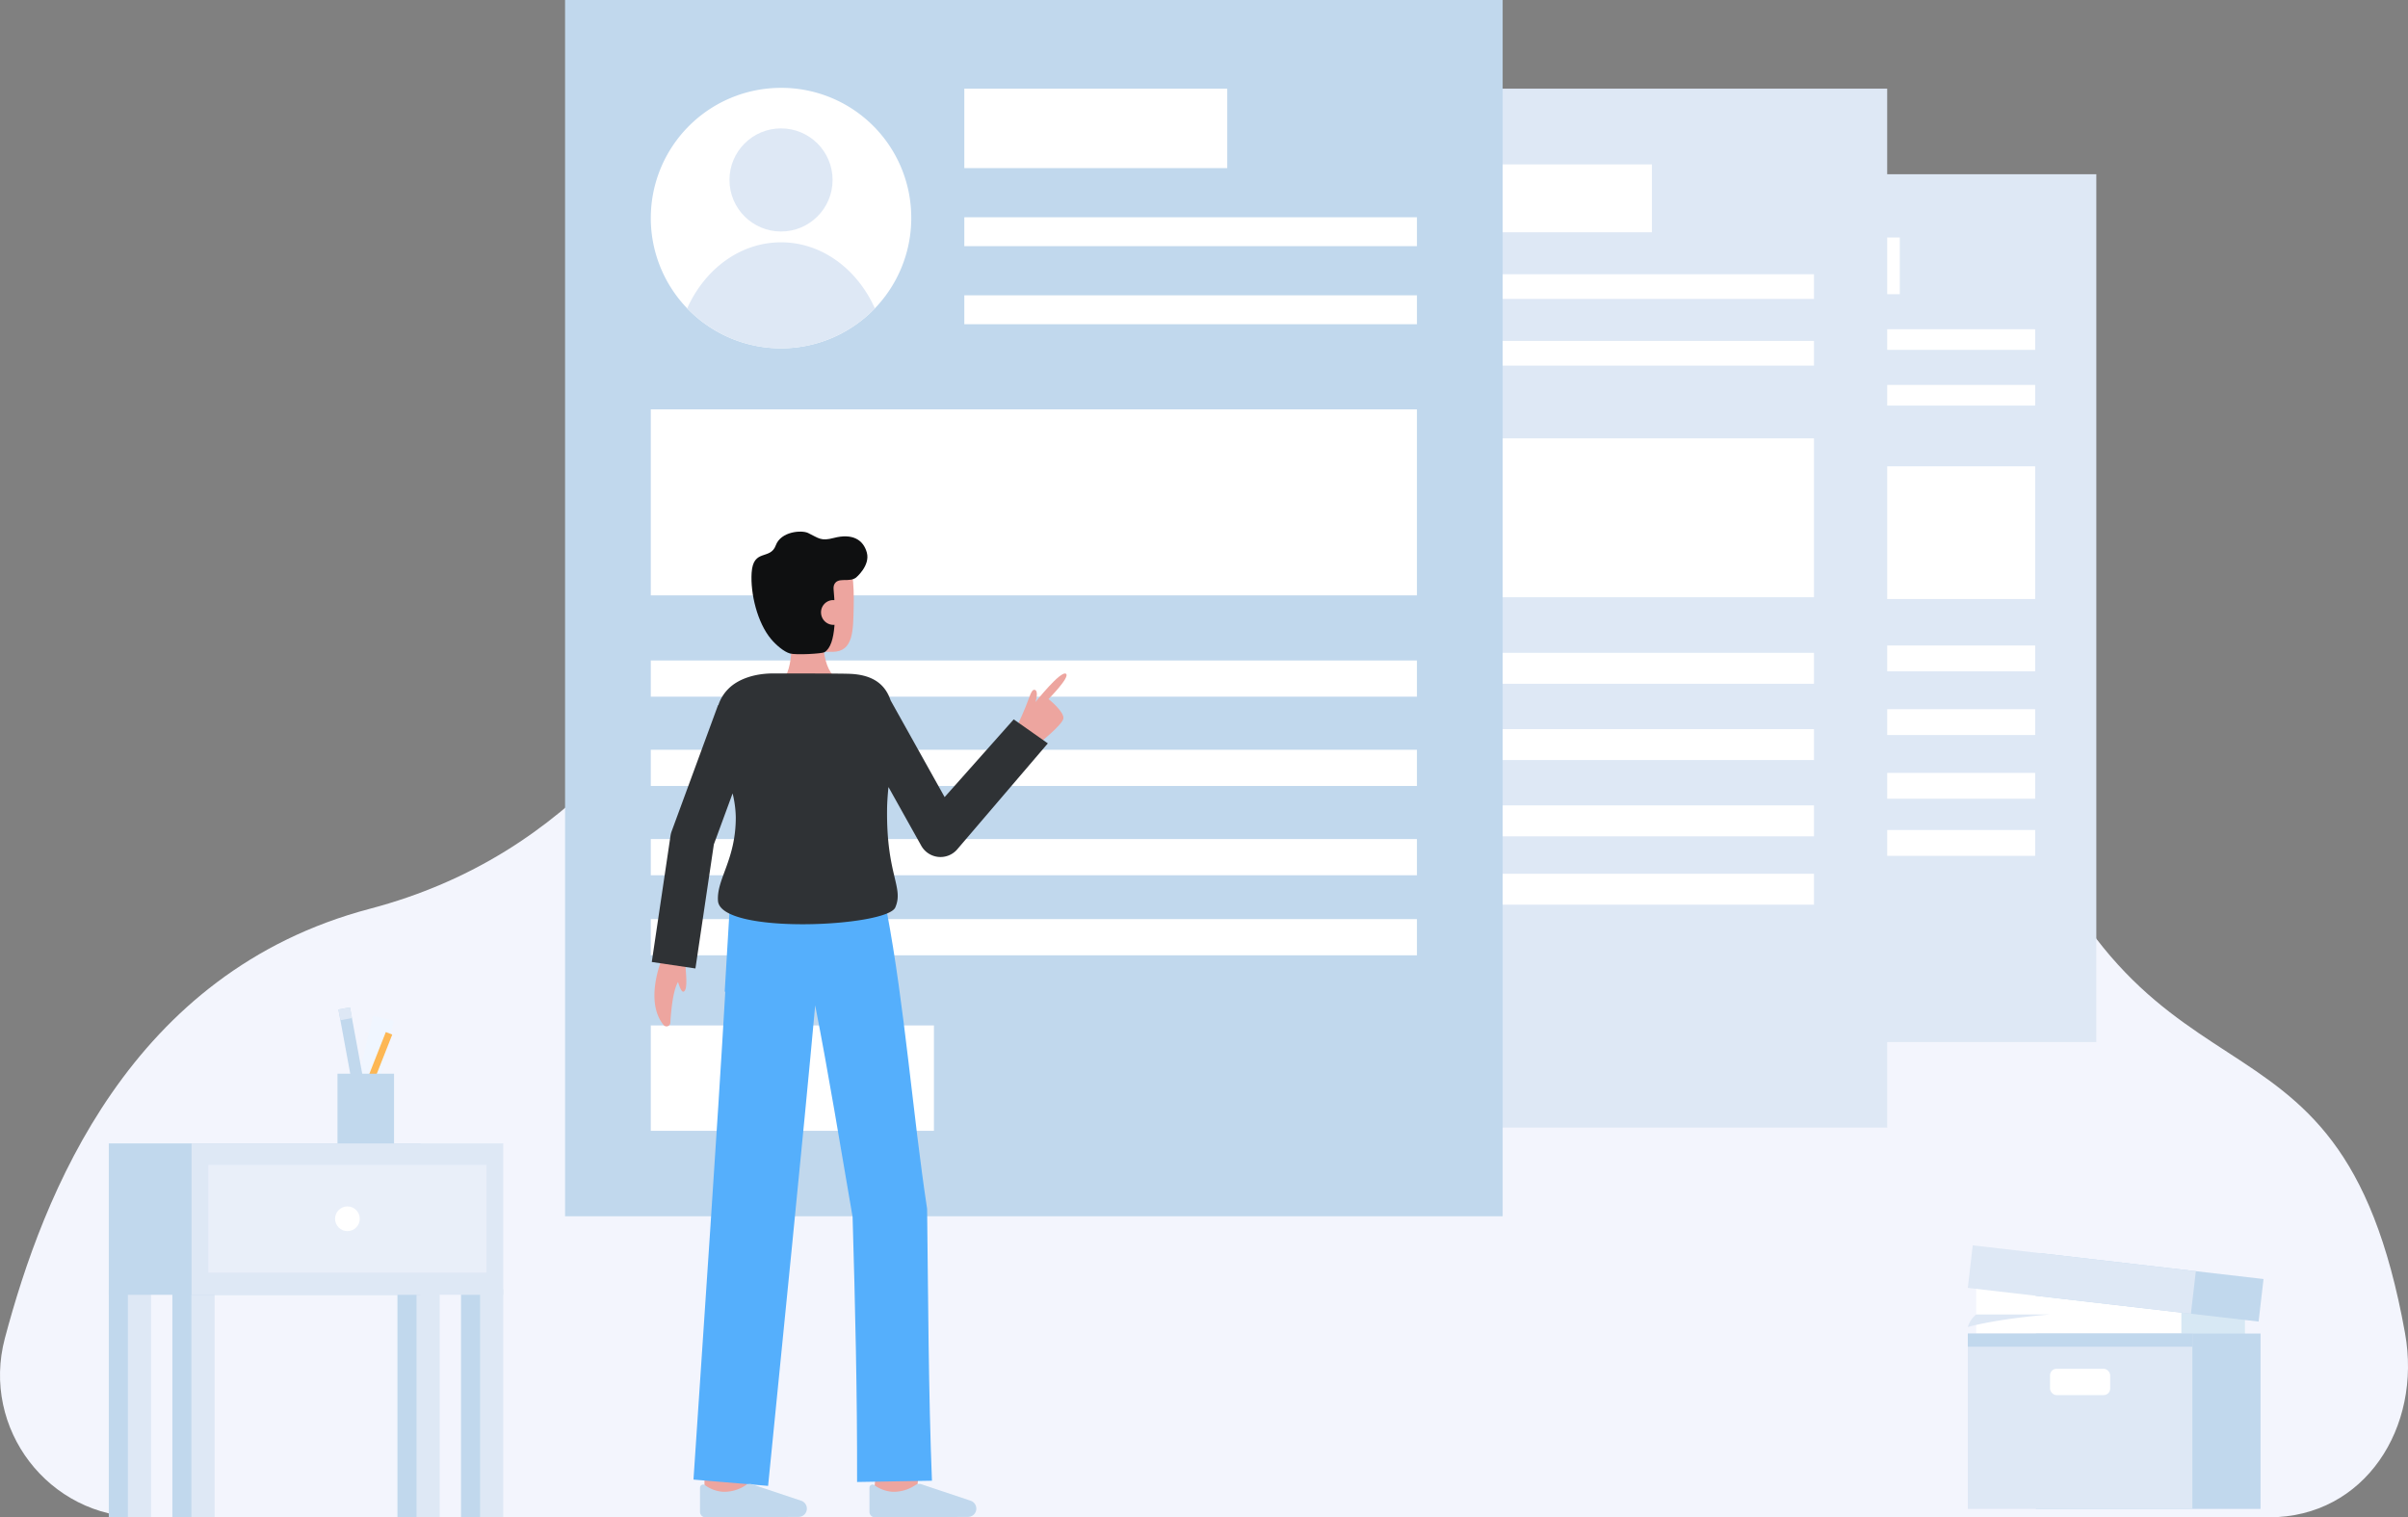 <svg id="Layer_1" data-name="Layer 1" xmlns="http://www.w3.org/2000/svg" viewBox="0 0 1189.937 749.81">
  <rect x="0" y="0" width="1189.937" height="749.81" fill="#808080" stroke="none"/>
  <path d="M70.286,749.81c-46.208,0-79.746-43.8-67.882-88.462C21.346,590.04,64.127,480.377,182.779,449.087,386.081,395.474,372.928,146.1,533.823,146.1s161.743,123.283,209.714,135.82,208.777-24.695,244.7,85.206c66.4,203.152,167.133,107.288,200.246,291.751,8.354,46.533-19.9,90.93-67.173,90.93Z" fill="#f3f5fd"/>
  <g>
    <rect x="705.33" y="86.1" width="330.581" height="428.844" fill="#dee8f5"/>
    <g>
      <rect x="735.557" y="230.445" width="270.127" height="65.577" fill="#fff"/>
      <g>
        <rect x="735.557" y="318.977" width="270.127" height="12.766" fill="#fff"/>
        <rect x="735.557" y="350.461" width="270.127" height="12.766" fill="#fff"/>
        <rect x="735.557" y="381.945" width="270.127" height="12.766" fill="#fff"/>
        <rect x="735.557" y="410.168" width="270.127" height="12.766" fill="#fff"/>
      </g>
      <g>
        <path d="M827.389,162.993a45.916,45.916,0,1,1-45.916-45.916A45.776,45.776,0,0,1,827.389,162.993Z" fill="#fff"/>
        <circle cx="781.473" cy="149.546" r="18.178" fill="#fff"/>
        <path d="M814.561,194.831a45.922,45.922,0,0,1-66.175,0c6.191-13.836,18.689-23.292,33.087-23.292S808.37,181,814.561,194.831Z" fill="#fff"/>
      </g>
      <rect x="846.099" y="117.362" width="92.7" height="28.014" fill="#fff"/>
      <rect x="846.099" y="162.703" width="159.585" height="10.192" fill="#fff"/>
      <rect x="846.099" y="190.224" width="159.585" height="10.192" fill="#fff"/>
      <rect x="735.557" y="447.657" width="99.831" height="37.158" fill="#fff"/>
    </g>
  </g>
  <g>
    <rect x="536.801" y="43.815" width="395.773" height="513.414" fill="#dee8f5"/>
    <g>
      <rect x="572.989" y="216.626" width="323.397" height="78.509" fill="#fff"/>
      <g>
        <rect x="572.989" y="322.617" width="323.397" height="15.284" fill="#fff"/>
        <rect x="572.989" y="360.309" width="323.397" height="15.284" fill="#fff"/>
        <rect x="572.989" y="398.002" width="323.397" height="15.284" fill="#fff"/>
        <rect x="572.989" y="431.79" width="323.397" height="15.284" fill="#fff"/>
      </g>
      <g>
        <path d="M682.931,135.871A54.971,54.971,0,1,1,627.959,80.9,54.81,54.81,0,0,1,682.931,135.871Z" fill="#fff"/>
        <circle cx="627.959" cy="119.773" r="21.763" fill="#fff"/>
        <path d="M667.573,173.989a54.982,54.982,0,0,1-79.226,0c7.412-16.565,22.375-27.886,39.612-27.886S660.161,157.424,667.573,173.989Z" fill="#fff"/>
      </g>
      <rect x="705.33" y="81.241" width="110.981" height="33.538" fill="#fff"/>
      <rect x="705.33" y="135.525" width="191.056" height="12.202" fill="#fff"/>
      <rect x="705.33" y="168.472" width="191.056" height="12.202" fill="#fff"/>
      <rect x="572.989" y="476.673" width="119.518" height="44.485" fill="#fff"/>
    </g>
  </g>
  <g>
    <rect x="279.234" width="463.323" height="601.043" fill="#c1d8ed"/>
    <g>
      <rect x="321.598" y="202.307" width="378.594" height="91.909" fill="#fff"/>
      <g>
        <rect x="321.598" y="326.388" width="378.594" height="17.892" fill="#fff"/>
        <rect x="321.598" y="370.514" width="378.594" height="17.892" fill="#fff"/>
        <rect x="321.598" y="414.64" width="378.594" height="17.892" fill="#fff"/>
        <rect x="321.598" y="454.195" width="378.594" height="17.892" fill="#fff"/>
      </g>
      <g>
        <path d="M450.305,107.768a64.354,64.354,0,1,1-64.354-64.353A64.163,64.163,0,0,1,450.305,107.768Z" fill="#fff"/>
        <circle cx="385.951" cy="88.923" r="25.477" fill="#dee8f5"/>
        <path d="M432.326,152.392a64.364,64.364,0,0,1-92.748,0c8.677-19.392,26.194-32.646,46.373-32.646S423.649,133,432.326,152.392Z" fill="#dee8f5"/>
      </g>
      <rect x="476.528" y="43.815" width="129.923" height="39.263" fill="#fff"/>
      <rect x="476.528" y="107.363" width="223.665" height="14.285" fill="#fff"/>
      <rect x="476.528" y="145.934" width="223.665" height="14.285" fill="#fff"/>
      <rect x="321.598" y="506.739" width="139.917" height="52.078" fill="#fff"/>
    </g>
  </g>
  <g>
    <path d="M369.106,741.5l-21-.068s.07-21.685.07-23.605h21C369.176,719.754,369.106,741.5,369.106,741.5Z" fill="#eda59f"/>
    <path d="M452.782,738.991l-20.854-2.48c.939-7.893,2-17.373,2.072-18.928,0,.1,0,.182,0,.245h21C455,718.458,455,720.373,452.782,738.991Z" fill="#eda59f"/>
    <path d="M460.529,731.73c-1.738-44.009-1.844-90.232-2.387-134.357-7.223-47.593-11.019-99.793-19.935-147.049l-.267.079-.781-5.33-76.077-4.7-2.96,49.706.284,0c-3.83,66.58-11.233,173.615-15.713,241.088l36.869,3.116c6.585-66.359,17.322-172.075,23.272-237.479,6.53,33.326,12.687,70.856,18.485,104.578,1.269,43.078,2.331,87.97,2.215,130.978Z" fill="#55affc"/>
    <path d="M394.634,749.624a4.108,4.108,0,0,0,4.076-4.428h0a4.108,4.108,0,0,0-2.658-3.529l-24.443-8.186a3.457,3.457,0,0,0-2.872.319,19.112,19.112,0,0,1-11.468,3.4,17.031,17.031,0,0,1-8.82-3.222,1.547,1.547,0,0,0-2.528,1.2v11.952a2.678,2.678,0,0,0,2.689,2.678Z" fill="#c1d8ed"/>
    <path d="M478.368,749.624a4.109,4.109,0,0,0,4.076-4.428h0a4.107,4.107,0,0,0-2.659-3.529l-24.442-8.186a3.459,3.459,0,0,0-2.873.319A19.108,19.108,0,0,1,441,737.2a17.035,17.035,0,0,1-8.821-3.222,1.546,1.546,0,0,0-2.527,1.2v11.952a2.677,2.677,0,0,0,2.689,2.678Z" fill="#c1d8ed"/>
    <g>
      <g>
        <path d="M384.858,338.329s7.732-4.1,6.006-25.156l15.976-2.963s-1.795,18.879,6.287,24.872Z" fill="#eda59f"/>
        <path d="M381.8,305.008c1.106,6.388,4.592,12.438,10.227,14.5,6.69,2.45,11.645,2.616,19.358,2.616,10.525,0,10.177-10.977,10.472-22.039.3-11.105-.586-23.018-4.746-26.888-8.3-7.724-32.673-2.833-35.637,10.087C379.94,289.967,380.746,298.927,381.8,305.008Z" fill="#eda59f"/>
      </g>
      <path d="M428.359,273.075c-1.76-6.457-7.248-9.611-16.322-7.239-6.454,1.687-7.271.17-12.737-2.461-3.13-1.507-13.4-.819-15.941,6.132-2.724,7.446-11.151,1.416-11.934,13.546-.655,10.153,2.777,24.666,9.673,32.833,2.388,2.827,6.283,6.216,9.3,7.054,2.963.824,15.773.105,17.018-.634,6.117-3.632,5.489-20.29,4.519-30.976-.16-1.758.164-4.68,4.676-4.68,3.1,0,4.817-.074,6.418-1.228C423.027,285.422,430.121,279.531,428.359,273.075Z" fill="#0f1011"/>
      <path d="M417.994,302.183a6.143,6.143,0,0,1-12.245,1,6.042,6.042,0,0,1,5.621-6.624C415.748,296.42,417.716,298.8,417.994,302.183Z" fill="#eda59f"/>
    </g>
    <g>
      <path d="M338.692,476.41c0,2.981,1.573,12.943-.957,13.655-1.518.427-3.31-7-3.31-7" fill="#eda59f"/>
      <path d="M326.744,474.846s-8.264,20.114,1.162,31.669a1.888,1.888,0,0,0,3.346-1.081c.458-7.791,2.029-23.8,7.166-21.925V470.945" fill="#eda59f"/>
    </g>
    <path d="M513.086,367.682s11.542-9.168,12.358-12.461-7.312-9.77-7.312-9.77,10.808-10.9,8.653-12.474c-2.544-1.865-15.085,13.982-15.085,13.982s1.772-5.7-.436-6.075c-.907-.154-1.626.737-3.046,4.772-1.618,4.6-4.852,11.515-4.852,11.515Z" fill="#eda59f"/>
    <path d="M500.935,355.493,466.8,393.9l-26.7-47.794c-2.528-7.551-8.283-12.609-20.023-13.113-4.015-.172-23.606-.2-37.95-.2-9.636,0-17.547,2.957-22.116,7.526a20.142,20.142,0,0,0-5.02,8.129l-.139-.051L331.9,410.809a10.888,10.888,0,0,0-.551,2.162l-9.265,62.414,21.569,3.2,9.1-61.3,9.27-25.207a53.359,53.359,0,0,1,1.572,11.837c0,21-9.5,30.418-8.8,41.2,1.1,16.946,83.429,12.942,87.624,3.317,4.319-9.927-4.447-16.042-4.063-48.51.041-3.533.314-7.23.69-10.993l16.2,29a10.9,10.9,0,0,0,17.667,1.925l44.884-52.5Z" fill="#2f3235"/>
  </g>
  <g>
    <rect x="1007.952" y="633.148" width="101.403" height="108.452" transform="translate(2117.306 1374.747) rotate(-180)" fill="#d7e8f4"/>
    <rect x="976.539" y="633.148" width="101.403" height="108.452" transform="translate(2054.482 1374.747) rotate(-180)" fill="#fff"/>
    <g>
      <polygon points="1006.083 659.002 1006.083 680.166 1006.083 745.674 1117.072 745.674 1117.072 680.166 1117.072 659.002 1006.083 659.002" fill="#c1d8ed"/>
      <rect x="972.411" y="659.002" width="110.988" height="86.673" fill="#dee8f5"/>
      <rect x="972.411" y="659.002" width="110.988" height="6.497" fill="#c1d8ed"/>
      <rect x="1013.048" y="676.41" width="29.715" height="13.014" rx="3.222" fill="#fff"/>
    </g>
    <g>
      <rect x="1006.709" y="625.604" width="110.988" height="21.164" transform="translate(2044.166 1390.346) rotate(-173.394)" fill="#c1d8ed"/>
      <rect x="973.26" y="621.731" width="110.988" height="21.164" transform="translate(1977.936 1378.776) rotate(-173.394)" fill="#dee8f5"/>
    </g>
    <path d="M1012.951,649.576H976.539a13.094,13.094,0,0,0-4.128,6.215S984.976,651.958,1012.951,649.576Z" fill="#dee8f5"/>
  </g>
  <g>
    <rect x="177.68" y="502.52" width="10.59" height="56.156" transform="translate(126.989 -27.864) rotate(13.302)" fill="#f0f6ff"/>
    <g>
      <rect x="171.6" y="497.936" width="5.818" height="48.777" transform="translate(-91.858 40.323) rotate(-10.452)" fill="#c1d8ed"/>
      <rect x="167.679" y="498.293" width="5.818" height="5.386" transform="translate(-90.65 40.723) rotate(-10.775)" fill="#dee8f5"/>
    </g>
    <rect x="157.683" y="532.455" width="50.584" height="3.415" transform="translate(-381.079 508.619) rotate(-68.498)" fill="#fdb754"/>
    <rect x="166.769" y="530.598" width="27.948" height="35.72" fill="#c1d8ed"/>
  </g>
  <g>
    <g>
      <rect x="227.812" y="637.157" width="11.451" height="112.653" transform="translate(467.076 1386.967) rotate(-180)" fill="#c1d8ed"/>
      <rect x="237.237" y="637.157" width="11.451" height="112.653" transform="translate(485.925 1386.967) rotate(-180)" fill="#dee8f5"/>
    </g>
    <g>
      <rect x="85.177" y="637.157" width="11.451" height="112.653" transform="translate(181.806 1386.967) rotate(-180)" fill="#c1d8ed"/>
      <rect x="94.602" y="637.157" width="11.451" height="112.653" transform="translate(200.654 1386.967) rotate(-180)" fill="#dee8f5"/>
    </g>
    <g>
      <rect x="196.404" y="637.157" width="11.451" height="112.653" transform="translate(404.259 1386.967) rotate(-180)" fill="#c1d8ed"/>
      <rect x="205.828" y="637.157" width="11.451" height="112.653" transform="translate(423.108 1386.967) rotate(-180)" fill="#dee8f5"/>
    </g>
    <g>
      <rect x="53.769" y="637.157" width="11.451" height="112.653" transform="translate(118.989 1386.967) rotate(-180)" fill="#c1d8ed"/>
      <rect x="63.193" y="637.157" width="11.451" height="112.653" transform="translate(137.838 1386.967) rotate(-180)" fill="#dee8f5"/>
    </g>
    <rect x="53.769" y="565.047" width="154.016" height="74.811" fill="#c1d8ed"/>
    <rect x="94.673" y="565.047" width="154.016" height="74.811" fill="#dee8f5"/>
    <g opacity="0.53">
      <rect x="102.959" y="575.682" width="137.444" height="53.21" fill="#f3f5fd"/>
    </g>
    <circle cx="171.681" cy="602.287" r="6.104" fill="#fff"/>
  </g>
</svg>
